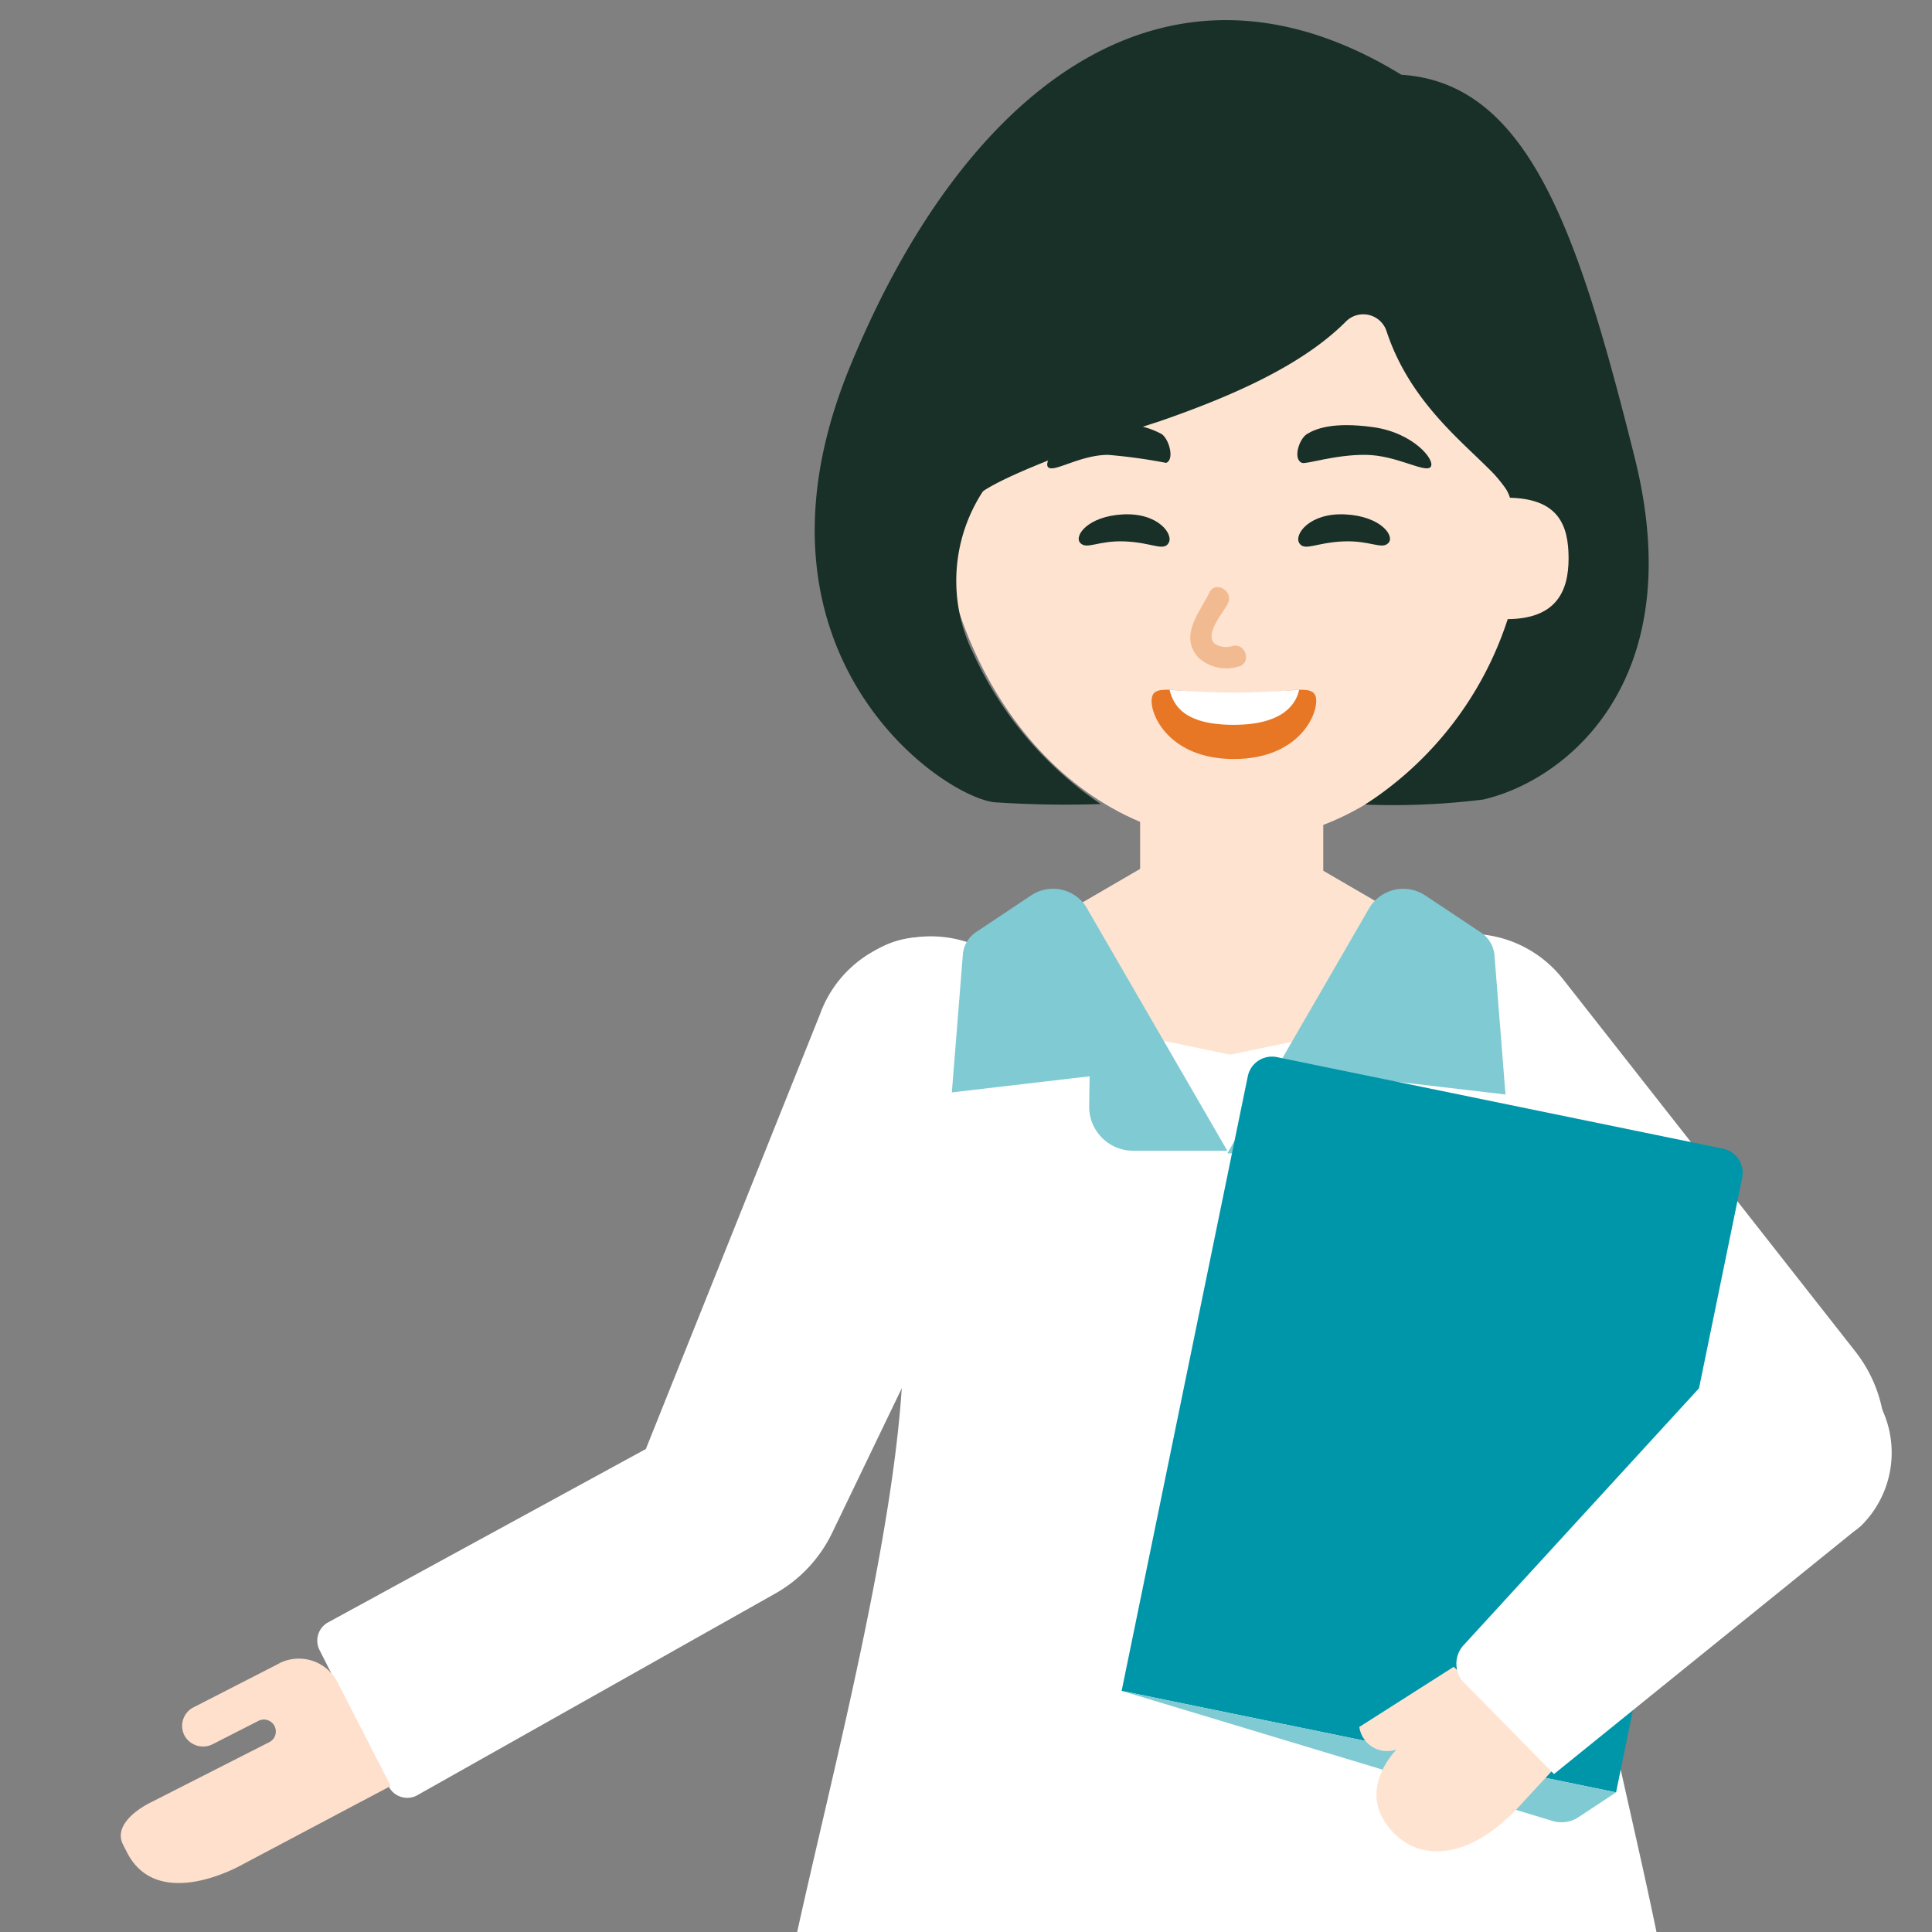 <svg xmlns="http://www.w3.org/2000/svg" xmlns:xlink="http://www.w3.org/1999/xlink" width="96" height="96" viewBox="0 0 96 96">
  <rect x="0" y="0" width="96" height="96" fill="#808080" stroke="none"/>
  <defs>
    <clipPath id="clip-path">
      <rect id="長方形_2170" data-name="長方形 2170" width="96" height="96" transform="translate(-939 1654)" fill="#fff" stroke="#707070" stroke-width="1"/>
    </clipPath>
  </defs>
  <g id="マスクグループ_177" data-name="マスクグループ 177" transform="translate(939 -1654)" clip-path="url(#clip-path)">
    <g id="グループ_10974" data-name="グループ 10974" transform="translate(-1600.416 1138)">
      <path id="パス_10991" data-name="パス 10991" d="M718.3,704c2.42,0,3.643-3.951,1.839-6.075a5.154,5.154,0,0,0-8.277,0c-1.8,2.119-.576,6.075,1.839,6.075Z" fill="#0096a9" fill-rule="evenodd"/>
      <path id="パス_10992" data-name="パス 10992" d="M726.668,704c-2.392,0-3.6-3.951-1.814-6.075a5.056,5.056,0,0,1,8.178,0c1.779,2.119.573,6.075-1.819,6.075Z" fill="#0096a9" fill-rule="evenodd"/>
      <g id="グループ_10967" data-name="グループ 10967">
        <path id="パス_10993" data-name="パス 10993" d="M702.2,566.3,693.508,588l-15.841,8.644a1.037,1.037,0,0,0-.372,1.349l3.432,6.771a1.036,1.036,0,0,0,1.48.408l17.729-9.989a6.892,6.892,0,0,0,2.831-3.02l10.206-21.205a5.882,5.882,0,0,0-2.273-7.586h0a5.854,5.854,0,0,0-8.5,2.922Z" fill="#fff" fill-rule="evenodd"/>
        <path id="パス_10994" data-name="パス 10994" d="M675.281,598.654a2.156,2.156,0,0,1,2.894.916l2.656,5.173-7.385,3.912s-4.17,2.407-5.714-.6c-.074-.146-.14-.274-.2-.391-.441-.854.479-1.646,1.346-2.088l5.9-3a.594.594,0,1,0-.544-1.055l-2.256,1.15a1.051,1.051,0,0,1-1.4-.444,1.035,1.035,0,0,1,.458-1.393l4.256-2.18Z" fill="#fee0cc" fill-rule="evenodd"/>
      </g>
      <path id="パス_10995" data-name="パス 10995" d="M722.537,556.573l-8.518,4.958v20.482h17.04V561.53l-8.522-4.958Z" fill="#fee3d1" fill-rule="evenodd"/>
      <path id="パス_10996" data-name="パス 10996" d="M715.437,699.085h1.027c2.716,0,2.8-2.591,2.8-5.767l2.325-69.827c0-3.171-4.436-6.675-7.152-6.675h-1.027c-2.716,0-9.415.234-9.415,3.405l7.708,73.091c0,3.182,1.013,5.773,3.729,5.773" fill="#e6f4f6" fill-rule="evenodd"/>
      <path id="パス_10997" data-name="パス 10997" d="M729.451,698.939h-1.03c-2.724,0-2.813-2.591-2.813-5.756l-2.332-69.7c0-3.166,4.45-6.658,7.174-6.658h1.03c2.724,0,9.653-.316,9.653,2.855l-7.941,73.5c0,3.165-1.017,5.756-3.741,5.756" fill="#e6f4f6" fill-rule="evenodd"/>
      <path id="パス_10998" data-name="パス 10998" d="M706.284,581.8,709,575l-5-3-.863-6.612a4.374,4.374,0,0,1,5.607-2.546,3.983,3.983,0,0,1,.577.269,10.761,10.761,0,0,1,6-1.826l7.087,12.344,7.086-12.344a10.779,10.779,0,0,1,6,1.826c.182-.1.383.073.585,0,2.243-.838,1.087,3.654,1.928,5.889v3l1,5-.466,4.856c.068,11.346,5.13,27.323,6.106,35.482S743,647,743,647H702s-2.923-20.277-1.952-29.662c.634-6.151,6.62-25.626,6.236-35.539" fill="#fff" fill-rule="evenodd"/>
      <path id="パス_10999" data-name="パス 10999" d="M722.537,568.405l-6.118-1.273v8.88h12.24v-8.88l-6.122,1.273Z" fill="#fff" fill-rule="evenodd"/>
      <rect id="長方形_2168" data-name="長方形 2168" width="7.548" height="1.258" transform="translate(727.188 576.827)" fill="#0096a9"/>
      <g id="グループ_10969" data-name="グループ 10969">
        <path id="パス_11000" data-name="パス 11000" d="M727.168,547.268h-9.1v18.25h9.1v-18.25Z" fill="#fee3d1" fill-rule="evenodd"/>
        <path id="パス_11001" data-name="パス 11001" d="M707.925,539.256c0,10.24,6.659,18.541,14.884,18.541s14.881-8.306,14.881-18.541-6.664-18.537-14.881-18.537-14.884,8.3-14.884,18.537" fill="#fee3d1" fill-rule="evenodd"/>
        <path id="パス_11002" data-name="パス 11002" d="M719.017,536.94c3.43-1.188,7.046-2.72,9.281-4.968a1.217,1.217,0,0,1,2.016.488c1.089,3.314,3.531,5.294,4.995,6.751a6.838,6.838,0,0,1,.922,1.065,1.754,1.754,0,0,1,.185.37,3.306,3.306,0,0,1,.154.81,31.809,31.809,0,0,1-.225,5.272,17.311,17.311,0,0,1-7.1,9.251,36.18,36.18,0,0,0,5.873-.251c4.088-.942,10.309-5.849,7.527-16.979S737.4,520.12,731.05,519.715c-11.852-7.266-21.848.884-27.431,14.585-5.692,13.96,4.326,21.142,7.161,21.56a52.739,52.739,0,0,0,5.331.093,18.144,18.144,0,0,1-6.327-7.473,8.123,8.123,0,0,1,.471-8.063s1.363-1.1,8.762-3.477" fill="#183028" fill-rule="evenodd"/>
        <path id="パス_11003" data-name="パス 11003" d="M736.279,546.765c2.44,0,3.079-1.351,3.079-3.019s-.511-3.015-3.079-3.015v6.034Z" fill="#fee3d1" fill-rule="evenodd"/>
        <g id="グループ_10968" data-name="グループ 10968">
          <path id="パス_11004" data-name="パス 11004" d="M726.111,539c-.463-.174-.153-1.185.248-1.433s1.264-.623,3.289-.342,3.128,1.672,2.85,1.982-1.7-.595-3.234-.606-2.938.48-3.153.4Z" fill="#183028" fill-rule="evenodd"/>
          <path id="パス_11005" data-name="パス 11005" d="M719.363,539c.426-.174.142-1.185-.227-1.433a4.089,4.089,0,0,0-3.025-.342c-1.861.28-2.876,1.672-2.62,1.982s1.563-.595,2.974-.606a27.111,27.111,0,0,1,2.9.4Z" fill="#183028" fill-rule="evenodd"/>
          <path id="パス_11006" data-name="パス 11006" d="M722.428,545.986c-.214.445-1.194,1.528-.644,2.011a1.08,1.08,0,0,0,.883.1c.667-.155.952.87.283,1.024a2.052,2.052,0,0,1-1.99-.451c-.972-1.08.071-2.23.549-3.226.3-.615,1.214-.077.919.538Z" fill="#f2ba90" fill-rule="evenodd"/>
          <path id="パス_11007" data-name="パス 11007" d="M719.484,542.979c.255-.43-.517-1.508-2.266-1.419s-2.452,1.071-2.123,1.42.89-.139,2.238-.077,1.9.505,2.151.076Z" fill="#183028" fill-rule="evenodd"/>
          <path id="パス_11008" data-name="パス 11008" d="M718.645,550.708c.1-.825,1.428-.224,4.083-.224s3.98-.6,4.083.224-.892,3.007-4.083,3.007-4.186-2.184-4.083-3.007Z" fill="#e77724" fill-rule="evenodd"/>
          <path id="パス_11009" data-name="パス 11009" d="M725.969,550.272c-.14.668-.749,1.744-3.253,1.744s-3-1-3.185-1.742c0,0,1.684.142,3.185.142s3.253-.144,3.253-.144Z" fill="#fff" fill-rule="evenodd"/>
          <path id="パス_11010" data-name="パス 11010" d="M725.972,542.979c-.257-.43.522-1.508,2.288-1.419s2.477,1.071,2.145,1.42-.9-.139-2.26-.077-1.916.505-2.173.076Z" fill="#183028" fill-rule="evenodd"/>
        </g>
      </g>
      <path id="パス_11011" data-name="パス 11011" d="M739.077,563.648a5.874,5.874,0,1,0-8.936,7.612l15.516,17.223,9.46-1.652-.045-.8a6.907,6.907,0,0,0-1.462-3.873Z" transform="translate(0 1)" fill="#fff" fill-rule="evenodd"/>
      <path id="パス_11012" data-name="パス 11012" d="M729.441,561.144,722.4,573.311h4.73a2.2,2.2,0,0,0,2.205-2.227l-.023-1.509,6.911.81-.547-6.912a1.52,1.52,0,0,0-.665-1.132l-2.772-1.845a1.973,1.973,0,0,0-2.8.648" fill="#80cad3" fill-rule="evenodd"/>
      <g id="グループ_10970" data-name="グループ 10970" transform="translate(0 1)">
        <path id="長方形_2169" data-name="長方形 2169" d="M0,0H25.08a0,0,0,0,1,0,0V31.169A1.227,1.227,0,0,1,23.854,32.4H1.227A1.227,1.227,0,0,1,0,31.169V0A0,0,0,0,1,0,0Z" transform="translate(741.717 604.062) rotate(-168.4)" fill="#0096a9"/>
        <path id="パス_11013" data-name="パス 11013" d="M738.57,605.484l-21.421-6.465,24.568,5.043-1.874,1.236A1.516,1.516,0,0,1,738.57,605.484Z" fill="#80cad3" fill-rule="evenodd"/>
      </g>
      <g id="グループ_10972" data-name="グループ 10972" transform="translate(0 1)">
        <g id="グループ_10971" data-name="グループ 10971">
          <path id="パス_11014" data-name="パス 11014" d="M733.65,597.824l-4.691,2.988a1.4,1.4,0,0,0,1.852,1.119s-1.773,1.748-.593,3.579c1.306,2.028,4.07,2.215,6.885-.967l1.766-1.911-5.219-4.808Z" fill="#fee3d1" fill-rule="evenodd"/>
        </g>
        <path id="パス_11015" data-name="パス 11015" d="M738.633,603.151h0l-4.461-4.535a1.354,1.354,0,0,1-.029-1.87L746.556,583.2l.062.072c.11-.125.224-.236.344-.348a4.558,4.558,0,0,1,3.547-1.108,5.458,5.458,0,0,1,3.5,1.853,5.1,5.1,0,0,1-.12,7.15,4.757,4.757,0,0,1-.38.3Z" fill="#fff" fill-rule="evenodd"/>
      </g>
      <path id="パス_11016" data-name="パス 11016" d="M715.427,561.134,722.4,573.18h-4.676a2.188,2.188,0,0,1-2.188-2.21l.023-1.49-6.846.8.547-6.851a1.478,1.478,0,0,1,.654-1.112l2.748-1.832a1.958,1.958,0,0,1,2.767.646" fill="#80cad3" fill-rule="evenodd"/>
      <g id="グループ_10973" data-name="グループ 10973">
        <path id="パス_11017" data-name="パス 11017" d="M715.53,699.084h1.027c2.216,0,2.683-1.724,2.78-4.084h-7.428C712.233,697.361,713.315,699.084,715.53,699.084Z" fill="#fee3d1" fill-rule="evenodd"/>
        <path id="パス_11018" data-name="パス 11018" d="M725.733,695c.111,2.281.6,3.939,2.781,3.939h1.03c2.178,0,3.262-1.658,3.61-3.939Z" fill="#fee3d1" fill-rule="evenodd"/>
      </g>
    </g>
  </g>
</svg>
